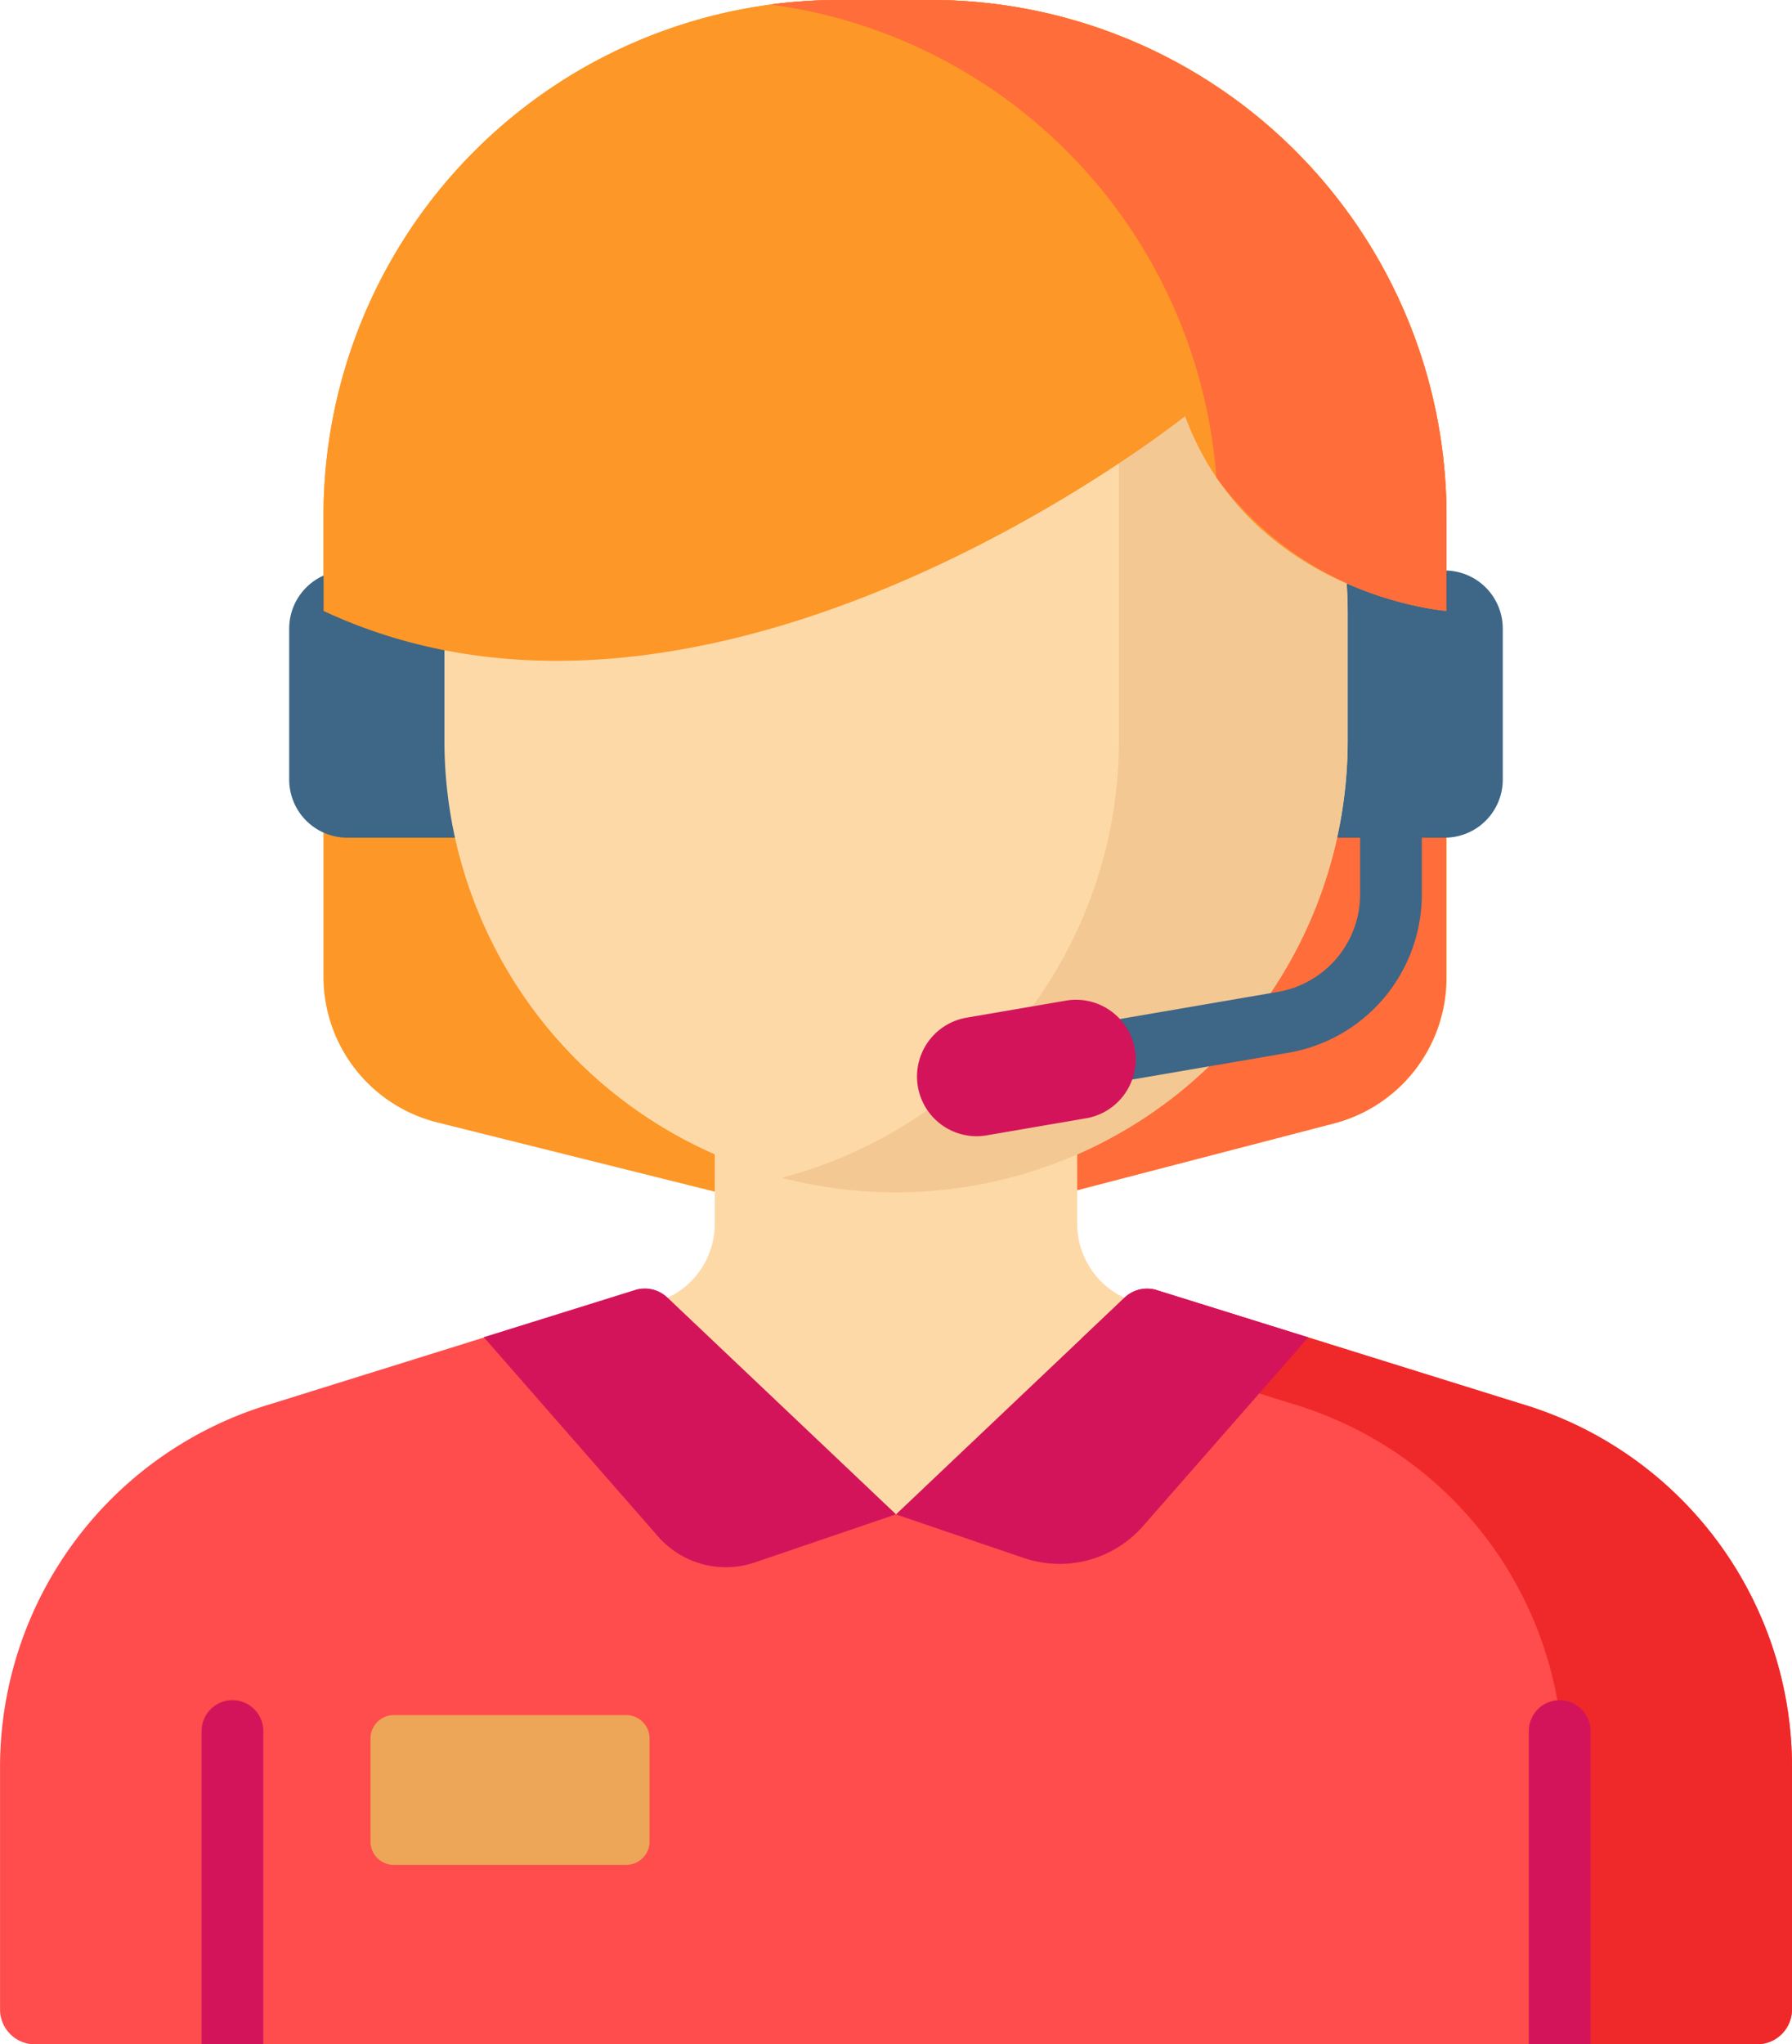 <svg xmlns="http://www.w3.org/2000/svg" width="43.189" height="49.24" viewBox="0 0 43.189 49.24">
  <g id="customer-service_870175" transform="translate(-31.46)">
    <path id="Path_93" data-name="Path 93" d="M136.877,27.058l-9.635,2.505a3.682,3.682,0,0,1-1.817.009l-10.164-2.535a3.619,3.619,0,0,1-2.743-3.511v-11.1A12.423,12.423,0,0,1,124.941,0h2.221a12.423,12.423,0,0,1,12.423,12.423V23.556A3.618,3.618,0,0,1,136.877,27.058Z" transform="translate(-73.262)" fill="#fd9727"/>
    <path id="Path_94" data-name="Path 94" d="M228.444,0h-2.221a12.54,12.54,0,0,0-1.646.109,12.425,12.425,0,0,1,10.777,12.314V23.556a3.619,3.619,0,0,1-2.708,3.5L224.8,29.1l1.9.475a3.681,3.681,0,0,0,1.817-.009l9.635-2.505a3.619,3.619,0,0,0,2.708-3.5V12.423A12.423,12.423,0,0,0,228.444,0Z" transform="translate(-174.545)" fill="#ff6d3a"/>
    <g id="Group_19" data-name="Group 19" transform="translate(38.428 13.742)">
      <path id="Path_95" data-name="Path 95" d="M105.317,149.328h2.636v-6.436h-2.636a1.4,1.4,0,0,0-1.4,1.4v3.631A1.4,1.4,0,0,0,105.317,149.328Z" transform="translate(-103.915 -142.892)" fill="#3d6687"/>
      <path id="Path_96" data-name="Path 96" d="M368.73,149.328h-2.636v-6.436h2.636a1.4,1.4,0,0,1,1.4,1.4v3.631A1.4,1.4,0,0,1,368.73,149.328Z" transform="translate(-340.88 -142.892)" fill="#3d6687"/>
    </g>
    <path id="Path_97" data-name="Path 97" d="M196.013,266.566a1.974,1.974,0,0,1-1.585-1.936v-4.45h-8.734v4.45a1.974,1.974,0,0,1-1.585,1.936l-1.064.214v7.146h14.033V266.78Z" transform="translate(-137.007 -235.158)" fill="#fed9a8"/>
    <path id="Path_98" data-name="Path 98" d="M68.1,325.527,59.34,322.8a.786.786,0,0,0-.775.18l-5.51,5.222-5.51-5.222a.786.786,0,0,0-.775-.18l-8.759,2.731a9.128,9.128,0,0,0-6.55,8.756v5.835a.841.841,0,0,0,.841.841H73.808a.841.841,0,0,0,.841-.841v-5.835A9.128,9.128,0,0,0,68.1,325.527Z" transform="translate(0 -291.719)" fill="#ff4c4c"/>
    <path id="Path_99" data-name="Path 99" d="M313.151,325.527l-8.759-2.731a.786.786,0,0,0-.775.18l-1.03.976,5.051,1.575a9.128,9.128,0,0,1,6.55,8.756v6.676h4.672a.841.841,0,0,0,.841-.841v-5.835A9.128,9.128,0,0,0,313.151,325.527Z" transform="translate(-245.052 -291.719)" fill="#ef2929"/>
    <path id="Path_100" data-name="Path 100" d="M153.7,65.3h0a10.885,10.885,0,0,1-10.885-10.885V51.356A10.885,10.885,0,0,1,153.7,40.471h0a10.885,10.885,0,0,1,10.885,10.885v3.059A10.885,10.885,0,0,1,153.7,65.3Z" transform="translate(-100.644 -36.579)" fill="#fed9a8"/>
    <path id="Path_101" data-name="Path 101" d="M235.466,55.2V67.728a10.89,10.89,0,0,1-8.129,10.533,10.9,10.9,0,0,0,2.756.352h0a10.885,10.885,0,0,0,10.885-10.885V64.669A10.881,10.881,0,0,0,235.466,55.2Z" transform="translate(-177.039 -49.891)" fill="#f4c892"/>
    <g id="Group_20" data-name="Group 20" transform="translate(43.119 31.04)">
      <path id="Path_102" data-name="Path 102" d="M157.115,322.976l5.51,5.222-3.4,1.158a2.172,2.172,0,0,1-2.334-.625l-4.2-4.8,3.65-1.138A.786.786,0,0,1,157.115,322.976Z" transform="translate(-152.69 -322.761)" fill="#d4145a"/>
      <path id="Path_103" data-name="Path 103" d="M261.51,322.976,256,328.2l3.08,1.049a2.674,2.674,0,0,0,2.874-.769l3.982-4.544-3.65-1.138A.786.786,0,0,0,261.51,322.976Z" transform="translate(-246.064 -322.761)" fill="#d4145a"/>
    </g>
    <path id="Path_104" data-name="Path 104" d="M130.44,433.178h-5.6a.563.563,0,0,1-.563-.563v-2.482a.563.563,0,0,1,.563-.563h5.6a.563.563,0,0,1,.563.563v2.482A.563.563,0,0,1,130.44,433.178Z" transform="translate(-83.888 -388.257)" fill="#eda558"/>
    <path id="Path_105" data-name="Path 105" d="M139.584,14.717s-4.7-.373-6.3-4.693c0,0-11.353,9.089-20.763,4.693V12.423A12.423,12.423,0,0,1,124.94,0h2.221a12.423,12.423,0,0,1,12.423,12.423Z" transform="translate(-73.262 0)" fill="#fd9727"/>
    <path id="Path_106" data-name="Path 106" d="M228.444,0h-2.221a12.54,12.54,0,0,0-1.646.109A12.426,12.426,0,0,1,235.32,11.5a8.026,8.026,0,0,0,5.547,3.216V12.423A12.423,12.423,0,0,0,228.444,0Z" transform="translate(-174.545)" fill="#ff6d3a"/>
    <g id="Group_21" data-name="Group 21" transform="translate(36.319 40.953)">
      <path id="Path_107" data-name="Path 107" d="M415.3,425.836a.744.744,0,0,0-.744.744v7.543h1.487V426.58A.744.744,0,0,0,415.3,425.836Z" transform="translate(-382.569 -425.836)" fill="#d4145a"/>
      <path id="Path_108" data-name="Path 108" d="M82.723,425.836a.744.744,0,0,0-.744.744v7.543h1.487V426.58A.744.744,0,0,0,82.723,425.836Z" transform="translate(-81.979 -425.836)" fill="#d4145a"/>
    </g>
    <path id="Path_109" data-name="Path 109" d="M277.5,209.813v1.357a2.388,2.388,0,0,1-1.989,2.359l-7.484,1.284a.743.743,0,1,0,.251,1.465l7.484-1.283a3.871,3.871,0,0,0,3.224-3.824v-1.357Z" transform="translate(-213.259 -189.635)" fill="#3d6687"/>
    <path id="Path_110" data-name="Path 110" d="M262.679,253.642a1.438,1.438,0,0,1-.241-2.855l2.425-.416a1.438,1.438,0,0,1,.486,2.834l-2.425.416A1.454,1.454,0,0,1,262.679,253.642Z" transform="translate(-207.684 -226.273)" fill="#d4145a"/>
  </g>
</svg>
